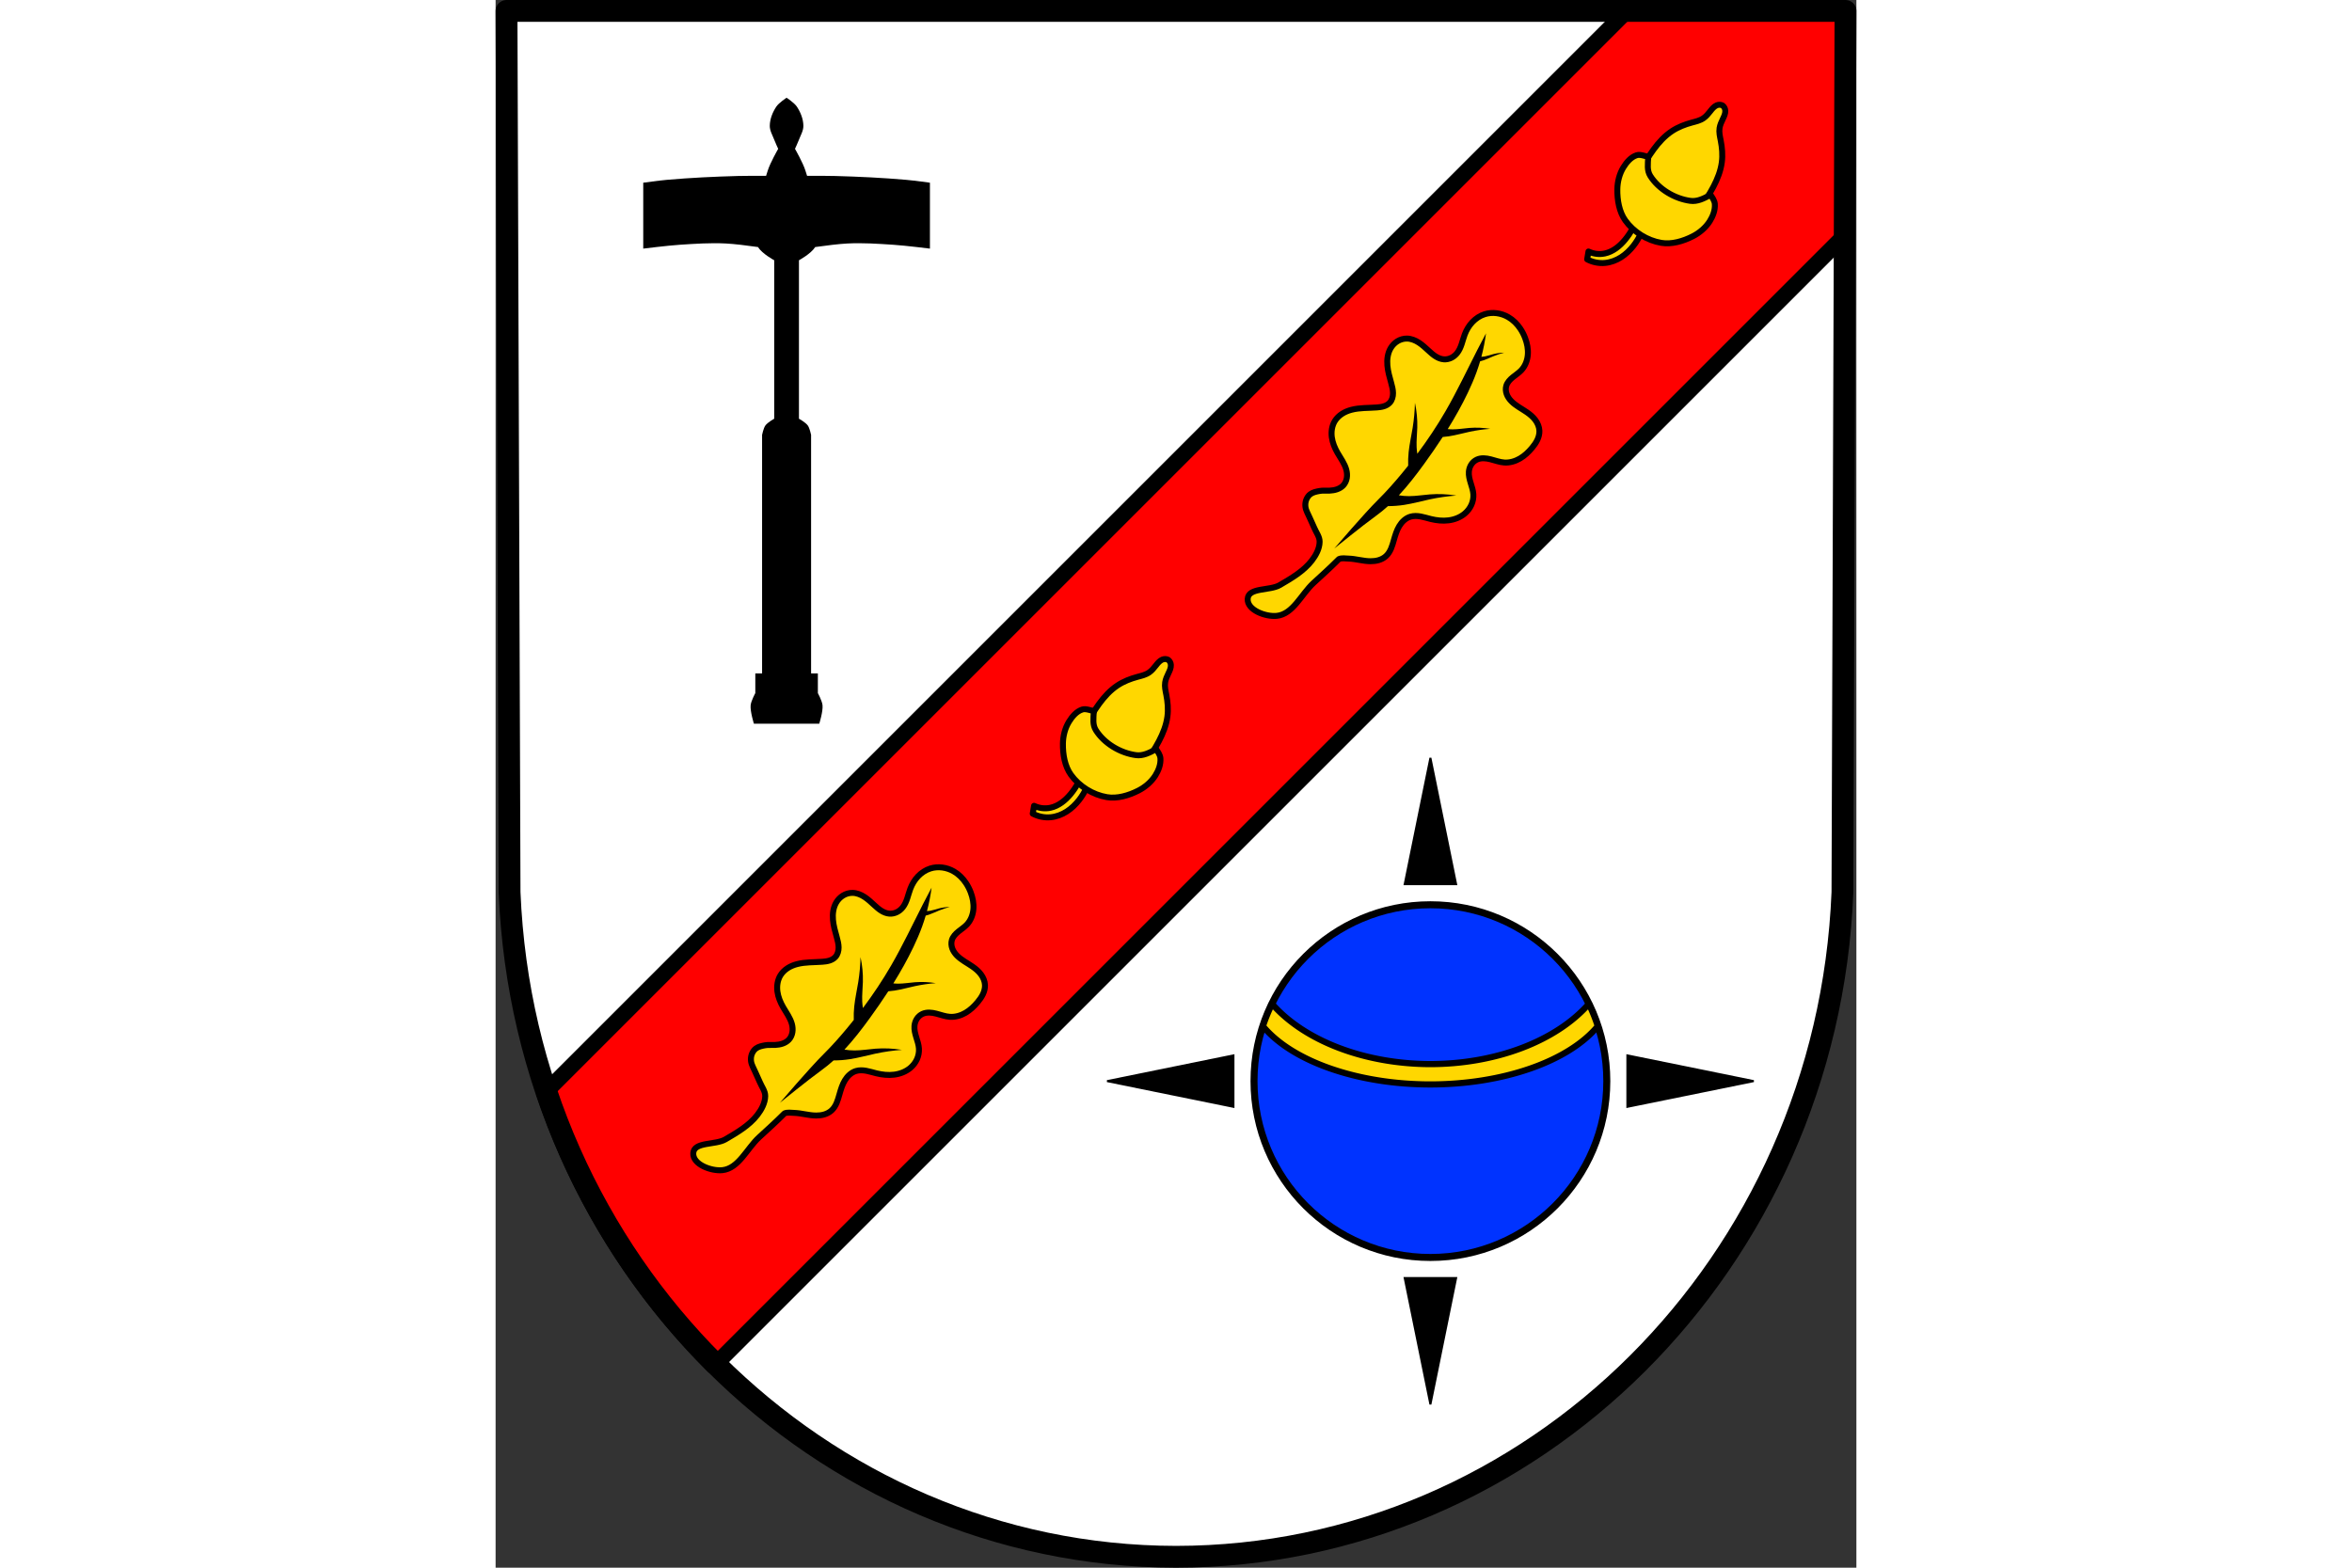 <?xml version="1.0" encoding="UTF-8" standalone="no"?><!-- Created with Inkscape (http://www.inkscape.org/) --><svg xmlns="http://www.w3.org/2000/svg" xmlns:cc="http://creativecommons.org/ns#" xmlns:dc="http://purl.org/dc/elements/1.1/" xmlns:inkscape="http://www.inkscape.org/namespaces/inkscape" xmlns:rdf="http://www.w3.org/1999/02/22-rdf-syntax-ns#" xmlns:sodipodi="http://sodipodi.sourceforge.net/DTD/sodipodi-0.dtd" xmlns:svg="http://www.w3.org/2000/svg" height="120" id="svg12285" inkscape:version="0.92.4 (5da689c313, 2019-01-14)" preserveAspectRatio="xMidYMid meet" sodipodi:docname="DEU Dauwelshausen COA.svg" version="1.1" viewBox="0 0 181.538 209.181" width="180">
  <rect x="0" y="0" width="181.538" height="209.181" fill="#333333" stroke="none"/>
  <defs id="defs12279">
    <inkscape:path-effect effect="spiro" id="path-effect4780" is_visible="true"/>
    <inkscape:path-effect effect="spiro" id="path-effect4780-6" is_visible="true"/>
    <inkscape:path-effect effect="spiro" id="path-effect3409" is_visible="true"/>
    <inkscape:path-effect effect="spiro" id="path-effect4780-0" is_visible="true"/>
    <inkscape:path-effect effect="spiro" id="path-effect4780-6-8" is_visible="true"/>
  </defs>
  <sodipodi:namedview bordercolor="#666666" borderopacity="1.0" fit-margin-bottom="0" fit-margin-left="0" fit-margin-right="0" fit-margin-top="0" id="base" inkscape:current-layer="layer1" inkscape:cx="343.06482" inkscape:cy="395.30361" inkscape:document-units="mm" inkscape:pageopacity="0.0" inkscape:pageshadow="2" inkscape:snap-midpoints="true" inkscape:snap-nodes="true" inkscape:snap-smooth-nodes="true" inkscape:window-height="745" inkscape:window-maximized="1" inkscape:window-width="1366" inkscape:window-x="-8" inkscape:window-y="-8" inkscape:zoom="0.69313806" pagecolor="#ffffff" showgrid="false"/>
  <g id="layer1" inkscape:groupmode="layer" inkscape:label="Ebene 1" transform="translate(-7.328,-9.33)">
    <path d="m 187.412,10.786 -0.408,117.599 c -1.988,49.467 -41.269,88.645 -88.906,88.672 -47.594,-0.061 -86.889,-39.252 -88.906,-88.672 L 8.784,10.786 H 98.095 Z" id="path10563-0-6-3-1" inkscape:connector-curvature="0" sodipodi:nodetypes="ccccccc" style="fill:#ffffff;fill-rule:evenodd;stroke:none;stroke-width:2.91;stroke-linecap:round;stroke-linejoin:round;stroke-miterlimit:4;stroke-dasharray:none;stroke-opacity:1"/>
    <g id="g5329-1" transform="translate(195.395,-8e-6)">
      <path d="M -167.816,5.5 -712.908,550.592 c 17.773,52.705 47.333,99.604 85.32,137.352 L -58.266,118.621 -57.873,5.5 Z" id="rect4592-4" inkscape:connector-curvature="0" style="fill:#ff0000;fill-opacity:1;stroke:#000000;stroke-width:8;stroke-linecap:round;stroke-linejoin:round;stroke-miterlimit:4;stroke-dasharray:none;stroke-opacity:1" transform="matrix(0.265,0,0,0.265,7.328,9.33)"/>
      <path d="m 499.192,90.983 c 0.575,1.066 0.934,2.248 1.048,3.453 0.105,1.105 -0.011,2.277 -0.617,3.207 -0.406,0.625 -1.024,1.11 -1.727,1.357 l 0.617,0.863 c 0.791,-0.241 1.509,-0.719 2.035,-1.357 0.485,-0.587 0.805,-1.301 0.969,-2.045 0.164,-0.744 0.174,-1.516 0.08,-2.272 -0.157,-1.25 -0.604,-2.462 -1.295,-3.515 z" id="path4778-5" inkscape:connector-curvature="0" inkscape:original-d="m 499.19204,90.982579 c 0,0 0.98536,2.252049 1.04833,3.453405 0.057,1.087004 -0.0501,2.277291 -0.61666,3.206734 -0.38097,0.62502 -1.7267,1.356696 -1.7267,1.356696 l 0.61667,0.863351 c 0,0 1.56765,-0.688703 2.03504,-1.356696 0.8489,-1.213249 1.13327,-2.838448 1.04836,-4.316756 -0.0716,-1.246627 -1.29503,-3.515074 -1.29503,-3.515074 z" inkscape:path-effect="#path-effect4780-0" sodipodi:nodetypes="caaccaacc" style="fill:#ffd700;fill-opacity:1;stroke:#000000;stroke-width:0.794;stroke-linecap:round;stroke-linejoin:round;stroke-miterlimit:4;stroke-dasharray:none;stroke-opacity:1" transform="rotate(45,169.283,-633.397)"/>
      <g id="g4776-0" transform="matrix(-0.736,-2.352,-2.352,0.736,314.017,1591.131)">
        <path d="m 628.429,-21.327 c -0.085,-0.064 -0.201,-0.085 -0.312,-0.057 -0.074,0.019 -0.144,0.057 -0.208,0.104 -0.064,0.047 -0.122,0.101 -0.18,0.155 -0.13,0.121 -0.263,0.242 -0.419,0.318 -0.209,0.103 -0.439,0.116 -0.661,0.141 -0.386,0.043 -0.777,0.126 -1.143,0.296 -0.421,0.195 -0.797,0.498 -1.131,0.834 -0.335,0.336 -0.632,0.708 -0.937,1.071 -0.406,0.483 -0.828,0.953 -1.265,1.409 l 1.412,1.366 1.563,1.191 c 0.385,-0.5 0.786,-0.988 1.203,-1.462 0.313,-0.357 0.636,-0.707 0.918,-1.088 0.282,-0.381 0.525,-0.798 0.654,-1.244 0.113,-0.387 0.136,-0.786 0.121,-1.175 -0.009,-0.224 -0.03,-0.453 0.04,-0.675 0.052,-0.166 0.152,-0.316 0.252,-0.462 0.045,-0.066 0.09,-0.131 0.126,-0.201 0.036,-0.07 0.064,-0.145 0.072,-0.221 0.011,-0.114 -0.028,-0.226 -0.103,-0.3 z" id="path4513-8-6-7-5-2" inkscape:connector-curvature="0" style="fill:#ffd700;fill-opacity:1;stroke:#000000;stroke-width:0.322;stroke-linecap:round;stroke-linejoin:round;stroke-miterlimit:4;stroke-dasharray:none;stroke-opacity:1"/>
        <path d="m 624.008,-19.26 c -0.154,-0.044 -0.363,-0.117 -0.54,-0.076 -0.317,0.072 -0.599,0.291 -0.811,0.541 -0.266,0.313 -0.436,0.72 -0.504,1.114 -0.101,0.589 -0.087,1.236 0.169,1.74 0.351,0.691 1.005,1.253 1.741,1.496 0.537,0.177 1.179,0.094 1.746,-0.094 0.38,-0.126 0.756,-0.355 1.026,-0.666 0.215,-0.247 0.412,-0.558 0.413,-0.883 4.6e-4,-0.21 -0.198,-0.426 -0.264,-0.572 -0.39,0.146 -0.685,0.293 -1.021,0.205 -0.825,-0.216 -1.579,-0.895 -1.94,-1.667 -0.161,-0.344 -0.1,-0.731 -0.015,-1.139 z" id="path4544-0-2-2-5-7" inkscape:connector-curvature="0" sodipodi:nodetypes="caaaaaaaacaacc" style="fill:#ffd700;fill-opacity:1;stroke:#000000;stroke-width:0.322;stroke-linecap:round;stroke-linejoin:round;stroke-miterlimit:4;stroke-dasharray:none;stroke-opacity:1"/>
      </g>
      <path d="m 499.192,90.983 c 0.575,1.066 0.934,2.248 1.048,3.453 0.105,1.105 -0.011,2.277 -0.617,3.207 -0.406,0.625 -1.024,1.11 -1.727,1.357 l 0.617,0.863 c 0.791,-0.241 1.509,-0.719 2.035,-1.357 0.485,-0.587 0.805,-1.301 0.969,-2.045 0.164,-0.744 0.174,-1.516 0.08,-2.272 -0.157,-1.25 -0.604,-2.462 -1.295,-3.515 z" id="path4778-3-8" inkscape:connector-curvature="0" inkscape:original-d="m 499.19204,90.982579 c 0,0 0.98536,2.252049 1.04833,3.453405 0.057,1.087004 -0.0501,2.277291 -0.61666,3.206734 -0.38097,0.62502 -1.7267,1.356696 -1.7267,1.356696 l 0.61667,0.863351 c 0,0 1.56765,-0.688703 2.03504,-1.356696 0.8489,-1.213249 1.13327,-2.838448 1.04836,-4.316756 -0.0716,-1.246627 -1.29503,-3.515074 -1.29503,-3.515074 z" inkscape:path-effect="#path-effect4780-6-8" sodipodi:nodetypes="caaccaacc" style="fill:#ffd700;fill-opacity:1;stroke:#000000;stroke-width:0.794;stroke-linecap:round;stroke-linejoin:round;stroke-miterlimit:4;stroke-dasharray:none;stroke-opacity:1" transform="rotate(45,295.544,-581.098)"/>
      <g id="g4776-5-5" style="stroke-width:0.322;stroke-miterlimit:4;stroke-dasharray:none" transform="matrix(-0.736,-2.352,-2.352,0.736,387.979,1517.17)">
        <path d="m 628.429,-21.327 c -0.085,-0.064 -0.201,-0.085 -0.312,-0.057 -0.074,0.019 -0.144,0.057 -0.208,0.104 -0.064,0.047 -0.122,0.101 -0.18,0.155 -0.13,0.121 -0.263,0.242 -0.419,0.318 -0.209,0.103 -0.439,0.116 -0.661,0.141 -0.386,0.043 -0.777,0.126 -1.143,0.296 -0.421,0.195 -0.797,0.498 -1.131,0.834 -0.335,0.336 -0.632,0.708 -0.937,1.071 -0.406,0.483 -0.828,0.953 -1.265,1.409 l 1.412,1.366 1.563,1.191 c 0.385,-0.5 0.786,-0.988 1.203,-1.462 0.313,-0.357 0.636,-0.707 0.918,-1.088 0.282,-0.381 0.525,-0.798 0.654,-1.244 0.113,-0.387 0.136,-0.786 0.121,-1.175 -0.009,-0.224 -0.03,-0.453 0.04,-0.675 0.052,-0.166 0.152,-0.316 0.252,-0.462 0.045,-0.066 0.09,-0.131 0.126,-0.201 0.036,-0.07 0.064,-0.145 0.072,-0.221 0.011,-0.114 -0.028,-0.226 -0.103,-0.3 z" id="path4513-8-6-7-5-9-8" inkscape:connector-curvature="0" style="fill:#ffd700;fill-opacity:1;stroke:#000000;stroke-width:0.322;stroke-linecap:round;stroke-linejoin:round;stroke-miterlimit:4;stroke-dasharray:none;stroke-opacity:1"/>
        <path d="m 624.008,-19.26 c -0.154,-0.044 -0.363,-0.117 -0.54,-0.076 -0.317,0.072 -0.599,0.291 -0.811,0.541 -0.266,0.313 -0.436,0.72 -0.504,1.114 -0.101,0.589 -0.087,1.236 0.169,1.74 0.351,0.691 1.005,1.253 1.741,1.496 0.537,0.177 1.179,0.094 1.746,-0.094 0.38,-0.126 0.756,-0.355 1.026,-0.666 0.215,-0.247 0.412,-0.558 0.413,-0.883 4.6e-4,-0.21 -0.198,-0.426 -0.264,-0.572 -0.39,0.146 -0.685,0.293 -1.021,0.205 -0.825,-0.216 -1.579,-0.895 -1.94,-1.667 -0.161,-0.344 -0.1,-0.731 -0.015,-1.139 z" id="path4544-0-2-2-5-1-2" inkscape:connector-curvature="0" sodipodi:nodetypes="caaaaaaaacaacc" style="fill:#ffd700;fill-opacity:1;stroke:#000000;stroke-width:0.322;stroke-linecap:round;stroke-linejoin:round;stroke-miterlimit:4;stroke-dasharray:none;stroke-opacity:1"/>
      </g>
      <path d="m -125.31,127.174 c 0.253,0.382 0.462,0.795 0.624,1.222 0.27,0.711 0.422,1.475 0.361,2.233 -0.061,0.758 -0.347,1.509 -0.867,2.063 -0.334,0.357 -0.752,0.622 -1.131,0.93 -0.379,0.309 -0.737,0.679 -0.876,1.148 -0.108,0.363 -0.074,0.76 0.056,1.116 0.131,0.356 0.355,0.672 0.619,0.943 0.594,0.608 1.375,0.987 2.074,1.471 0.423,0.293 0.822,0.63 1.129,1.043 0.307,0.413 0.518,0.907 0.54,1.421 0.018,0.422 -0.092,0.843 -0.273,1.225 -0.181,0.382 -0.431,0.727 -0.701,1.052 -0.463,0.558 -0.997,1.067 -1.623,1.433 -0.627,0.365 -1.353,0.581 -2.076,0.534 -0.626,-0.041 -1.222,-0.273 -1.83,-0.427 -0.304,-0.077 -0.616,-0.135 -0.929,-0.139 -0.314,-0.004 -0.632,0.046 -0.916,0.179 -0.306,0.143 -0.566,0.38 -0.748,0.664 -0.182,0.285 -0.287,0.616 -0.313,0.953 -0.041,0.512 0.094,1.021 0.245,1.512 0.151,0.491 0.322,0.983 0.354,1.496 0.031,0.484 -0.064,0.975 -0.264,1.417 -0.2,0.442 -0.503,0.836 -0.873,1.15 -0.606,0.515 -1.38,0.811 -2.168,0.911 -0.789,0.1 -1.593,0.012 -2.366,-0.176 -0.45,-0.11 -0.892,-0.254 -1.348,-0.338 -0.456,-0.084 -0.934,-0.106 -1.378,0.027 -0.637,0.191 -1.147,0.687 -1.489,1.257 -0.342,0.57 -0.535,1.215 -0.717,1.855 -0.111,0.39 -0.22,0.782 -0.38,1.154 -0.161,0.372 -0.377,0.727 -0.677,0.999 -0.273,0.249 -0.61,0.423 -0.963,0.53 -0.354,0.107 -0.726,0.146 -1.096,0.145 -0.985,-0.003 -1.948,-0.32 -2.933,-0.351 -0.433,-0.013 -0.905,-0.108 -1.298,0.075 -0.055,0.027 -0.082,0.092 -0.127,0.133 -1.051,1.05 -2.155,2.048 -3.251,3.052 -1.616,1.481 -2.721,4.164 -4.902,4.383 -1.49,0.149 -3.969,-0.774 -3.876,-2.269 0.097,-1.551 2.944,-1.054 4.285,-1.839 1.549,-0.907 3.182,-1.85 4.275,-3.273 0.551,-0.717 1.027,-1.602 1.038,-2.507 0.008,-0.662 -0.46,-1.241 -0.715,-1.852 -0.195,-0.467 -0.428,-0.918 -0.625,-1.385 -0.196,-0.466 -0.485,-0.911 -0.551,-1.412 -0.042,-0.311 -0.012,-0.643 0.1,-0.936 0.112,-0.292 0.297,-0.574 0.548,-0.761 0.348,-0.262 0.805,-0.351 1.233,-0.43 0.433,-0.081 0.882,-0.018 1.322,-0.043 0.339,-0.018 0.679,-0.066 1,-0.177 0.321,-0.111 0.623,-0.287 0.853,-0.536 0.247,-0.27 0.401,-0.618 0.461,-0.979 0.06,-0.361 0.029,-0.734 -0.063,-1.087 -0.216,-0.824 -0.748,-1.522 -1.172,-2.261 -0.371,-0.648 -0.667,-1.35 -0.765,-2.09 -0.098,-0.74 0.013,-1.522 0.404,-2.158 0.24,-0.39 0.577,-0.715 0.962,-0.963 0.383,-0.25 0.814,-0.422 1.256,-0.538 1.097,-0.288 2.251,-0.227 3.382,-0.314 0.314,-0.024 0.628,-0.06 0.928,-0.153 0.3,-0.093 0.587,-0.247 0.8,-0.478 0.313,-0.34 0.438,-0.821 0.434,-1.283 -0.004,-0.462 -0.124,-0.915 -0.247,-1.36 -0.212,-0.764 -0.437,-1.531 -0.505,-2.321 -0.068,-0.79 0.031,-1.617 0.43,-2.301 0.223,-0.382 0.538,-0.713 0.916,-0.943 0.378,-0.23 0.819,-0.358 1.262,-0.352 0.568,0.008 1.115,0.233 1.592,0.542 0.476,0.31 0.891,0.703 1.309,1.088 0.291,0.268 0.588,0.534 0.923,0.746 0.335,0.212 0.712,0.368 1.108,0.395 0.339,0.023 0.681,-0.051 0.986,-0.2 0.305,-0.149 0.572,-0.372 0.782,-0.638 0.279,-0.353 0.458,-0.774 0.601,-1.2 0.143,-0.426 0.253,-0.864 0.413,-1.283 0.233,-0.611 0.574,-1.184 1.026,-1.658 0.451,-0.474 1.014,-0.846 1.637,-1.044 1.035,-0.329 2.2,-0.155 3.14,0.39 0.659,0.382 1.203,0.931 1.625,1.568 z" id="path3411-2" inkscape:connector-curvature="0" sodipodi:nodetypes="cccccsscccssccccccccccccccccccccccaaaaaaaaaaaaaaacscccccccccscccscccscccccccccccc" style="fill:#ffd700;fill-opacity:1;stroke:#000000;stroke-width:0.794;stroke-linecap:round;stroke-linejoin:round;stroke-miterlimit:4;stroke-dasharray:none;stroke-opacity:1"/>
      <path d="m -129.902,127.761 c -0.136,1.06 -0.344,2.11 -0.619,3.143 0.153,-0.007 0.306,-0.025 0.458,-0.053 0.382,-0.071 0.751,-0.205 1.127,-0.304 0.477,-0.125 0.968,-0.192 1.458,-0.2 -0.479,0.124 -0.951,0.279 -1.411,0.467 -0.454,0.185 -0.897,0.4 -1.36,0.56 -0.144,0.051 -0.292,0.089 -0.44,0.128 -0.144,0.489 -0.301,0.974 -0.476,1.454 -0.338,0.931 -0.734,1.84 -1.16,2.734 -0.798,1.671 -1.704,3.285 -2.683,4.856 0.223,0.022 0.448,0.036 0.672,0.035 0.737,-0.003 1.467,-0.131 2.201,-0.189 0.931,-0.073 1.871,-0.033 2.792,0.12 -0.934,0.069 -1.863,0.203 -2.779,0.399 -0.904,0.194 -1.797,0.448 -2.71,0.592 -0.281,0.044 -0.564,0.074 -0.847,0.097 -0.79,1.215 -1.618,2.408 -2.469,3.581 -1.054,1.453 -2.158,2.888 -3.38,4.2 0.449,0.073 0.903,0.114 1.358,0.112 0.93,-0.003 1.853,-0.163 2.78,-0.234 1.177,-0.09 2.364,-0.038 3.528,0.157 -1.18,0.086 -2.354,0.253 -3.511,0.499 -1.142,0.243 -2.269,0.563 -3.423,0.742 -0.723,0.112 -1.455,0.168 -2.186,0.168 -0.518,0.468 -1.058,0.911 -1.628,1.321 -1.728,1.242 -5.533,4.335 -5.533,4.335 0,0 3.975,-4.659 5.806,-6.473 1.126,-1.115 2.179,-2.302 3.19,-3.522 0.291,-0.351 0.578,-0.706 0.862,-1.063 -0.018,-0.604 1.1e-4,-1.209 0.063,-1.81 0.114,-1.093 0.362,-2.167 0.536,-3.251 0.176,-1.099 0.277,-2.21 0.302,-3.323 0.237,1.084 0.343,2.197 0.314,3.307 -0.023,0.875 -0.129,1.749 -0.088,2.623 0.013,0.291 0.047,0.581 0.093,0.869 1.364,-1.826 2.632,-3.722 3.772,-5.695 1.53,-2.646 2.829,-5.417 4.22,-8.138 0.384,-0.751 0.775,-1.498 1.172,-2.242 z" id="path3205-7-9-9" inkscape:connector-curvature="0" sodipodi:nodetypes="cccccccccccccccccccscccccccccccccccccccc" style="fill:#000000;stroke:none;stroke-width:0.3px;stroke-linecap:butt;stroke-linejoin:miter;stroke-opacity:1"/>
      <path d="m -51.348,53.212 c 0.253,0.382 0.462,0.795 0.624,1.222 0.27,0.711 0.422,1.475 0.361,2.233 -0.061,0.758 -0.347,1.509 -0.867,2.063 -0.334,0.357 -0.752,0.622 -1.131,0.93 -0.379,0.309 -0.737,0.679 -0.876,1.148 -0.108,0.363 -0.074,0.76 0.056,1.116 0.131,0.356 0.355,0.672 0.619,0.943 0.594,0.608 1.375,0.987 2.074,1.471 0.423,0.293 0.822,0.63 1.129,1.043 0.307,0.413 0.518,0.907 0.54,1.421 0.018,0.422 -0.092,0.843 -0.273,1.225 -0.181,0.382 -0.431,0.727 -0.701,1.052 -0.463,0.558 -0.997,1.067 -1.623,1.432 -0.627,0.365 -1.353,0.581 -2.076,0.534 -0.626,-0.041 -1.222,-0.273 -1.83,-0.427 -0.304,-0.077 -0.616,-0.135 -0.929,-0.139 -0.314,-0.004 -0.632,0.046 -0.916,0.179 -0.306,0.143 -0.566,0.38 -0.748,0.664 -0.182,0.285 -0.287,0.616 -0.313,0.953 -0.041,0.512 0.094,1.021 0.245,1.512 0.151,0.491 0.321,0.983 0.354,1.496 0.031,0.484 -0.064,0.975 -0.264,1.417 -0.2,0.442 -0.503,0.836 -0.873,1.15 -0.606,0.515 -1.38,0.811 -2.168,0.911 -0.789,0.1 -1.593,0.012 -2.366,-0.176 -0.45,-0.11 -0.892,-0.254 -1.348,-0.338 -0.456,-0.084 -0.934,-0.106 -1.378,0.027 -0.637,0.191 -1.147,0.687 -1.489,1.257 -0.342,0.57 -0.535,1.215 -0.717,1.855 -0.111,0.39 -0.22,0.782 -0.38,1.154 -0.161,0.372 -0.377,0.727 -0.677,0.999 -0.273,0.249 -0.61,0.423 -0.963,0.53 -0.354,0.107 -0.726,0.146 -1.096,0.145 -0.985,-0.004 -1.948,-0.32 -2.933,-0.351 -0.433,-0.013 -0.905,-0.108 -1.298,0.075 -0.055,0.027 -0.082,0.092 -0.127,0.133 -1.051,1.05 -2.155,2.048 -3.251,3.052 -1.616,1.481 -2.721,4.164 -4.902,4.383 -1.49,0.149 -3.969,-0.774 -3.876,-2.269 0.096,-1.551 2.944,-1.054 4.285,-1.839 1.549,-0.907 3.182,-1.85 4.275,-3.273 0.551,-0.717 1.027,-1.602 1.038,-2.507 0.008,-0.662 -0.46,-1.241 -0.715,-1.852 -0.195,-0.467 -0.428,-0.918 -0.625,-1.385 -0.196,-0.466 -0.485,-0.911 -0.551,-1.412 -0.042,-0.311 -0.012,-0.643 0.1,-0.936 0.112,-0.292 0.297,-0.574 0.548,-0.761 0.348,-0.262 0.805,-0.351 1.233,-0.43 0.433,-0.081 0.882,-0.019 1.322,-0.043 0.339,-0.018 0.679,-0.066 1,-0.177 0.321,-0.111 0.623,-0.287 0.853,-0.536 0.247,-0.27 0.401,-0.618 0.461,-0.979 0.06,-0.361 0.029,-0.734 -0.063,-1.087 -0.216,-0.824 -0.748,-1.522 -1.172,-2.261 -0.371,-0.648 -0.667,-1.35 -0.765,-2.09 -0.098,-0.74 0.013,-1.522 0.404,-2.158 0.24,-0.39 0.577,-0.715 0.962,-0.963 0.383,-0.25 0.814,-0.422 1.256,-0.538 1.097,-0.288 2.251,-0.227 3.382,-0.314 0.314,-0.024 0.628,-0.06 0.928,-0.153 0.3,-0.093 0.587,-0.247 0.8,-0.478 0.313,-0.34 0.438,-0.821 0.434,-1.283 -0.004,-0.462 -0.124,-0.915 -0.247,-1.36 -0.212,-0.764 -0.437,-1.531 -0.505,-2.321 -0.068,-0.79 0.031,-1.617 0.43,-2.301 0.223,-0.382 0.538,-0.713 0.916,-0.943 0.378,-0.23 0.819,-0.358 1.262,-0.352 0.568,0.008 1.115,0.233 1.592,0.542 0.476,0.31 0.891,0.703 1.309,1.088 0.291,0.268 0.588,0.534 0.923,0.746 0.335,0.212 0.712,0.368 1.108,0.395 0.338,0.023 0.681,-0.051 0.986,-0.2 0.305,-0.149 0.572,-0.372 0.782,-0.638 0.279,-0.353 0.458,-0.774 0.601,-1.2 0.143,-0.426 0.253,-0.864 0.413,-1.283 0.233,-0.611 0.574,-1.184 1.026,-1.658 0.451,-0.474 1.014,-0.846 1.637,-1.044 1.035,-0.329 2.201,-0.155 3.14,0.39 0.659,0.382 1.203,0.931 1.625,1.568 z" id="path3411-1-6" inkscape:connector-curvature="0" sodipodi:nodetypes="cccccsscccssccccccccccccccccccccccaaaaaaaaaaaaaaacscccccccccscccscccscccccccccccc" style="fill:#ffd700;fill-opacity:1;stroke:#000000;stroke-width:0.794;stroke-linecap:round;stroke-linejoin:round;stroke-miterlimit:4;stroke-dasharray:none;stroke-opacity:1"/>
      <path d="m -55.941,53.799 c -0.136,1.06 -0.344,2.11 -0.619,3.143 0.153,-0.007 0.306,-0.025 0.458,-0.053 0.382,-0.071 0.751,-0.205 1.127,-0.304 0.477,-0.125 0.968,-0.192 1.458,-0.2 -0.479,0.124 -0.951,0.279 -1.411,0.467 -0.454,0.185 -0.897,0.4 -1.36,0.56 -0.144,0.051 -0.292,0.089 -0.44,0.128 -0.144,0.489 -0.301,0.974 -0.476,1.454 -0.338,0.931 -0.734,1.84 -1.16,2.734 -0.798,1.671 -1.704,3.285 -2.683,4.856 0.223,0.022 0.448,0.036 0.672,0.035 0.737,-0.003 1.467,-0.131 2.201,-0.189 0.931,-0.073 1.871,-0.033 2.792,0.12 -0.934,0.069 -1.863,0.203 -2.779,0.399 -0.904,0.194 -1.797,0.448 -2.71,0.592 -0.281,0.044 -0.564,0.074 -0.847,0.097 -0.79,1.215 -1.618,2.408 -2.469,3.581 -1.054,1.453 -2.158,2.888 -3.38,4.2 0.449,0.073 0.903,0.114 1.358,0.112 0.93,-0.003 1.853,-0.163 2.78,-0.234 1.177,-0.09 2.364,-0.038 3.528,0.157 -1.18,0.086 -2.354,0.253 -3.511,0.499 -1.142,0.243 -2.269,0.563 -3.423,0.742 -0.723,0.112 -1.455,0.168 -2.186,0.168 -0.518,0.468 -1.058,0.911 -1.628,1.321 -1.728,1.242 -5.533,4.335 -5.533,4.335 0,0 3.975,-4.659 5.806,-6.473 1.126,-1.115 2.179,-2.302 3.19,-3.522 0.291,-0.351 0.578,-0.706 0.862,-1.063 -0.018,-0.604 1.06e-4,-1.209 0.063,-1.81 0.114,-1.093 0.362,-2.167 0.536,-3.251 0.176,-1.099 0.277,-2.21 0.302,-3.323 0.237,1.084 0.343,2.197 0.314,3.307 -0.023,0.875 -0.129,1.749 -0.088,2.623 0.014,0.291 0.047,0.581 0.093,0.869 1.364,-1.826 2.632,-3.722 3.772,-5.695 1.53,-2.646 2.829,-5.417 4.22,-8.138 0.384,-0.751 0.775,-1.498 1.172,-2.242 z" id="path3205-7-9-4-3" inkscape:connector-curvature="0" sodipodi:nodetypes="cccccccccccccccccccscccccccccccccccccccc" style="fill:#000000;stroke:none;stroke-width:0.3px;stroke-linecap:butt;stroke-linejoin:miter;stroke-opacity:1"/>
    </g>
    <path d="m 187.412,10.786 -0.408,117.599 c -1.988,49.467 -41.269,88.645 -88.906,88.672 -47.594,-0.061 -86.889,-39.252 -88.906,-88.672 L 8.784,10.786 H 98.095 Z" id="path10563-0-6-3" inkscape:connector-curvature="0" sodipodi:nodetypes="ccccccc" style="fill:none;fill-rule:evenodd;stroke:#000000;stroke-width:2.91;stroke-linecap:round;stroke-linejoin:round;stroke-miterlimit:4;stroke-dasharray:none;stroke-opacity:1"/>
    <ellipse cx="132.037" cy="153.586" id="path5459-3" rx="23.532" ry="23.532" style="fill:#0033ff;fill-opacity:1;stroke:#000000;stroke-width:0.936;stroke-linecap:round;stroke-linejoin:round;stroke-miterlimit:4;stroke-dasharray:none;stroke-opacity:1"/>
    <path d="m 132.037,110.454 -3.431,16.857 h 3.431 3.431 z m -26.275,39.701 -16.857,3.431 16.857,3.431 v -3.431 z m 52.55,0 v 3.431 3.431 l 16.857,-3.431 z m -29.706,29.706 3.431,16.857 3.431,-16.857 h -3.431 z" id="path5461-1" inkscape:connector-curvature="0" style="fill:#000000;stroke:#000000;stroke-width:0.265px;stroke-linecap:butt;stroke-linejoin:miter;stroke-opacity:1"/>
    <path d="m 110.915,143.279 a 23.532,23.532 0 0 0 -1.222,2.977 24.467,13.08 0 0 0 22.343,7.774 24.467,13.08 0 0 0 22.33,-7.774 23.532,23.532 0 0 0 -1.193,-2.974 24.424,16.015 0 0 1 -21.137,8.034 24.424,16.015 0 0 1 -21.122,-8.036 z" id="path5511-4" inkscape:connector-curvature="0" style="fill:#ffd700;fill-opacity:1;stroke:#000000;stroke-width:0.823;stroke-linecap:round;stroke-linejoin:round;stroke-miterlimit:4;stroke-dasharray:none;stroke-opacity:1"/>
    <path d="m 46.146,22.371 c 0,0 -1.027,0.673 -1.369,1.186 -0.492,0.738 -0.864,1.652 -0.872,2.563 -0.006,0.654 0.364,1.248 0.592,1.854 0.156,0.414 0.53,1.214 0.53,1.214 0,0 -1.085,1.888 -1.402,2.934 -0.067,0.221 -0.142,0.448 -0.213,0.672 -0.614,-0.003 -1.195,-0.008 -1.827,-0.006 -0.71,0.003 -1.385,0.01 -1.926,0.024 -3.162,0.085 -6.325,0.236 -9.477,0.513 -1.057,0.093 -3.159,0.384 -3.159,0.384 v 8.794 c 0,0 3.239,-0.405 4.866,-0.513 2.045,-0.136 4.1,-0.276 6.147,-0.171 1.159,0.06 2.79,0.262 4.293,0.475 0.574,0.91 2.168,1.762 2.168,1.762 v 21.141 c 0,0 -0.888,0.496 -1.183,0.911 -0.251,0.352 -0.436,1.247 -0.436,1.247 v 31.83 h -0.903 v 2.63 c 0,0 -0.567,1.037 -0.623,1.619 -0.079,0.831 0.436,2.461 0.436,2.461 h 4.359 4.36 c 0,0 0.515,-1.63 0.436,-2.461 -0.055,-0.581 -0.623,-1.619 -0.623,-1.619 v -2.63 H 49.416 V 67.356 c 0,0 -0.185,-0.896 -0.436,-1.247 -0.296,-0.415 -1.183,-0.911 -1.183,-0.911 v -21.141 c 0,0 1.593,-0.853 2.167,-1.762 1.503,-0.212 3.135,-0.415 4.293,-0.475 2.047,-0.106 4.102,0.035 6.147,0.171 1.628,0.108 4.866,0.513 4.866,0.513 v -8.794 c 0,0 -2.102,-0.291 -3.159,-0.384 -3.152,-0.277 -6.314,-0.427 -9.477,-0.513 -1.005,-0.027 -2.466,-0.028 -3.754,-0.022 -0.071,-0.223 -0.146,-0.449 -0.212,-0.669 -0.317,-1.046 -1.401,-2.934 -1.401,-2.934 0,0 0.374,-0.799 0.53,-1.214 0.228,-0.606 0.598,-1.2 0.591,-1.854 -0.009,-0.91 -0.38,-1.824 -0.872,-2.563 -0.342,-0.514 -1.37,-1.186 -1.37,-1.186 z" id="path5665-7" inkscape:connector-curvature="0" style="fill:#000000;stroke:none;stroke-width:0.255;stroke-linecap:round;stroke-linejoin:round;stroke-miterlimit:4;stroke-dasharray:none;stroke-opacity:1"/>
  </g>
</svg>